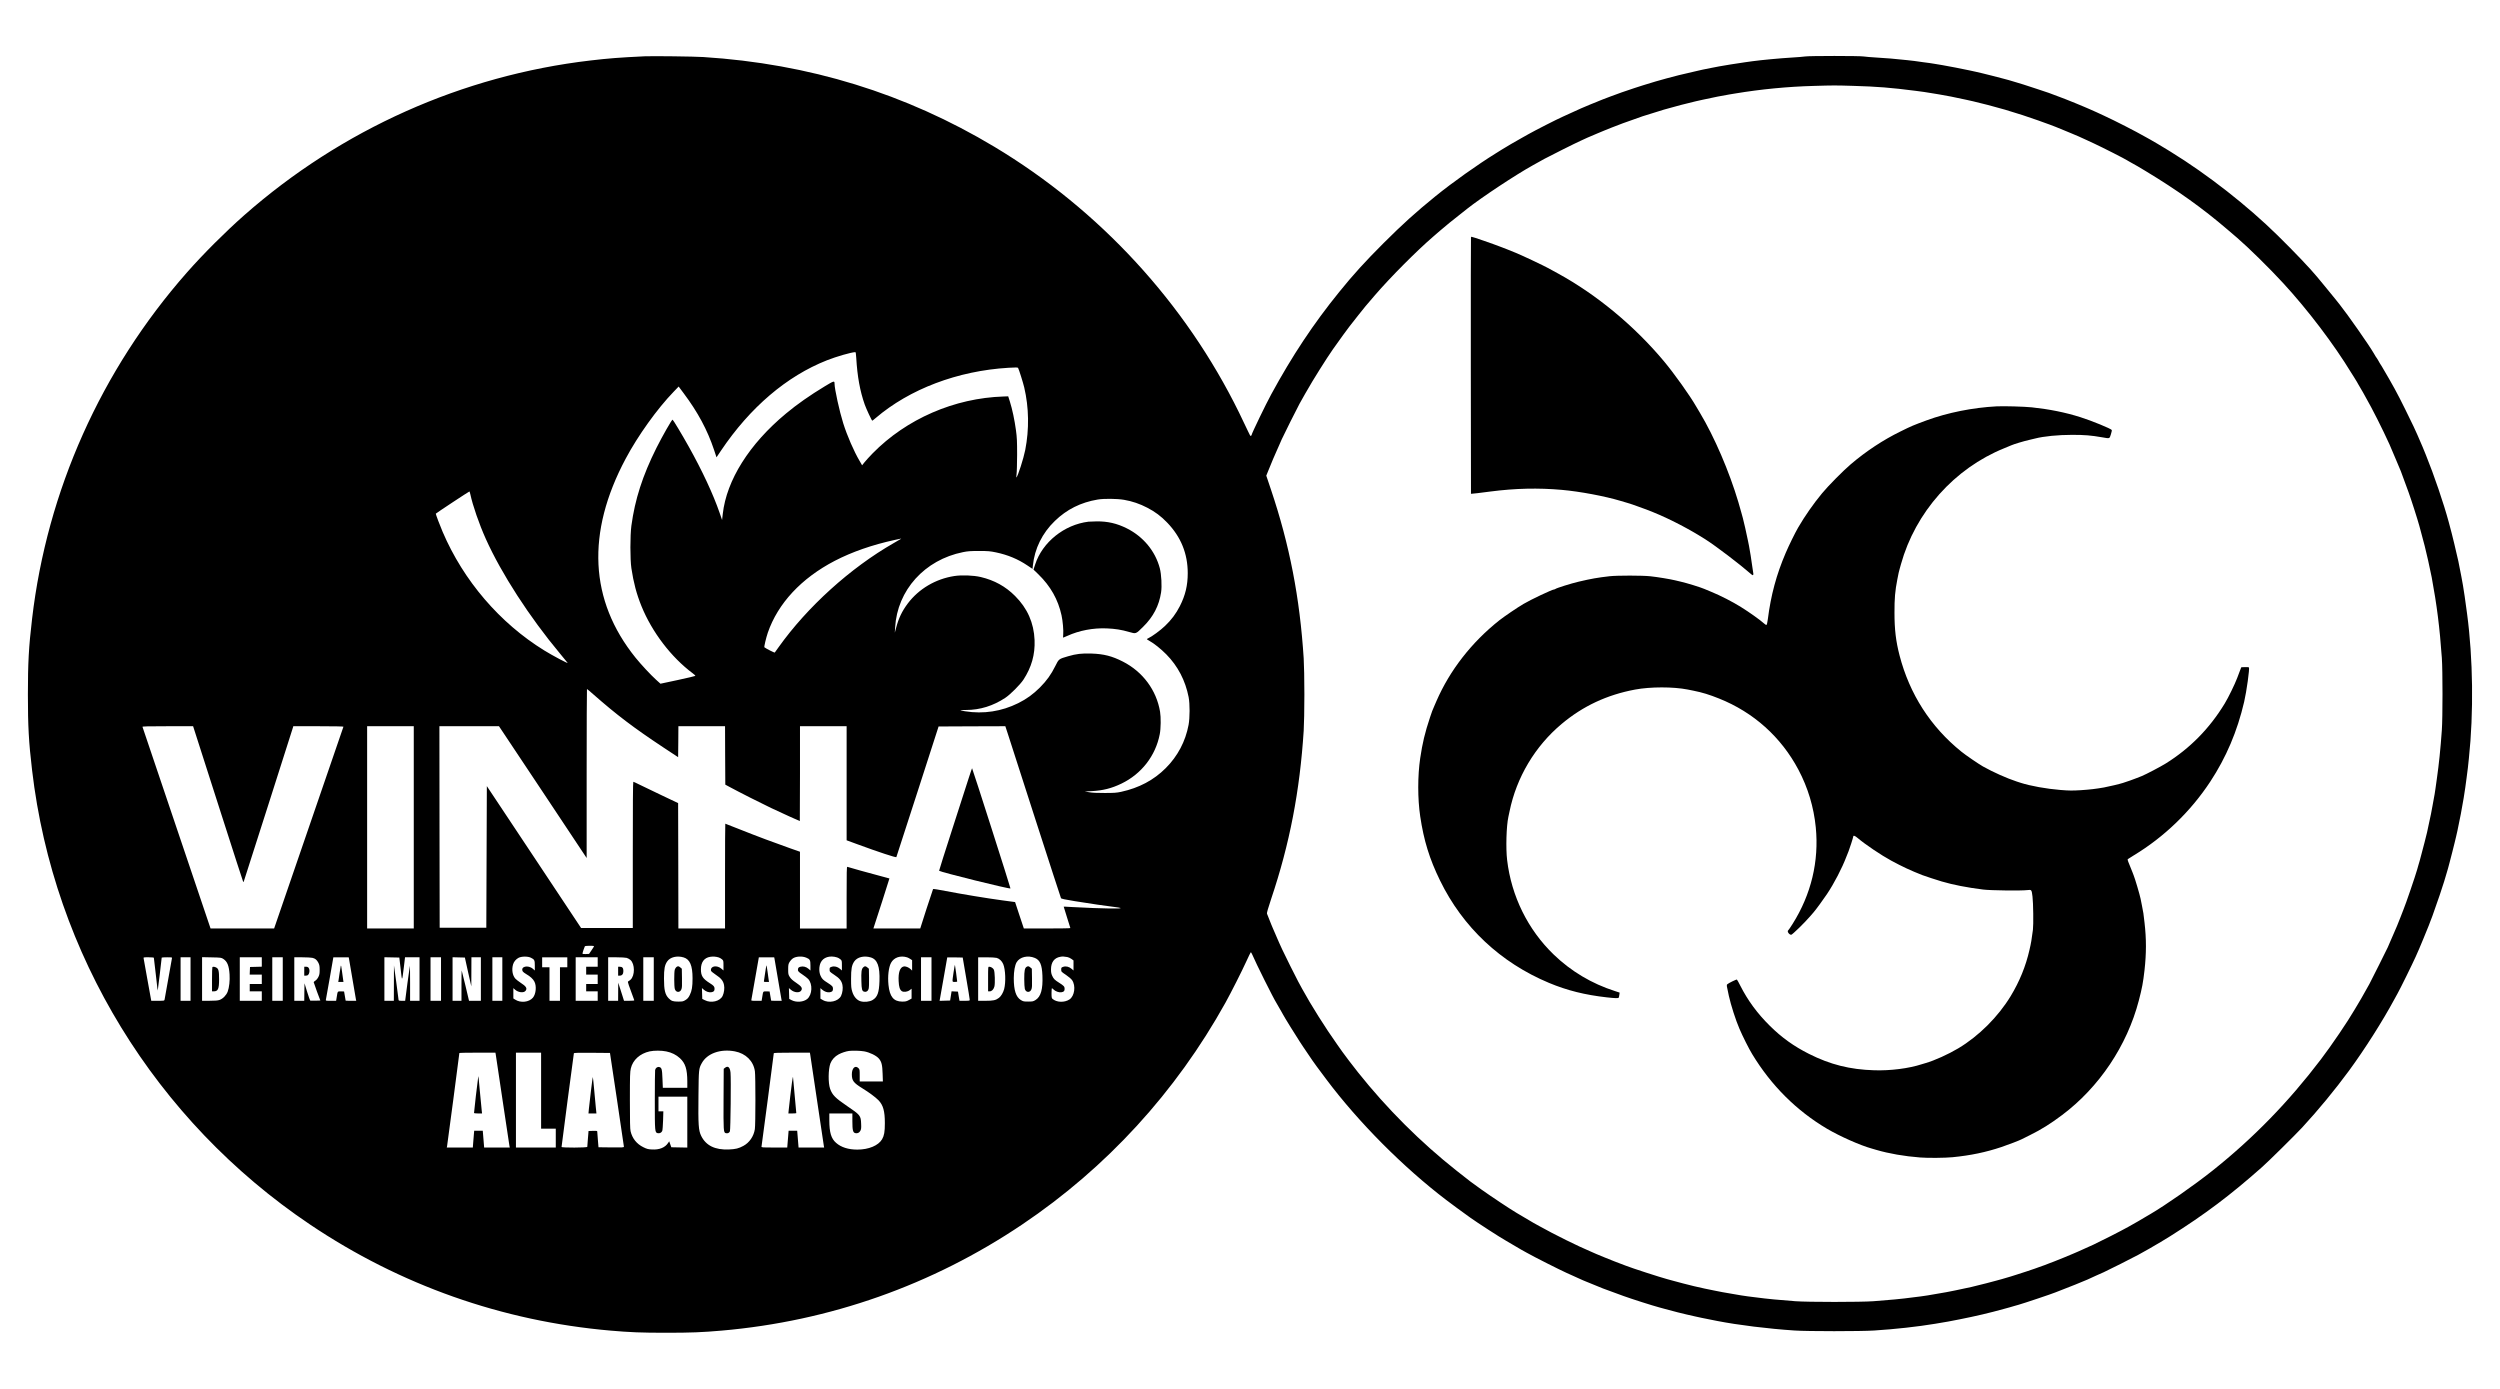 <?xml version="1.0" encoding="UTF-8"?>
<svg xmlns="http://www.w3.org/2000/svg" xmlns:xlink="http://www.w3.org/1999/xlink" version="1.0" id="Camada_1" x="0px" y="0px" viewBox="0 0 216.02 120" style="enable-background:new 0 0 216.02 120;" xml:space="preserve">
<g transform="translate(0,2601) scale(0.1,-0.1)">
	<path d="M556.99,25961.35c-22.59-1.09-31.02-1.77-46.86-3.62c-110.53-12.95-214.85-59.54-299.07-133.67   c-16.16-14.26-35.41-33.46-49.67-49.67c-74.08-84.17-120.72-188.5-133.67-299.07c-2.9-24.5-3.62-38.26-3.62-65.43   s0.72-40.93,3.62-65.43c18.61-158.98,106.54-302.65,240.16-392.53c77.79-52.34,166.09-83.54,259.68-91.69   c16.71-1.45,26.35-1.86,48-1.86s31.29,0.41,48,1.86c93.59,8.15,181.89,39.35,259.68,91.69c72.9,49.04,132.71,114.33,175.68,191.71   c4.98,9.01,13.95,26.76,18.07,35.77c1.81,3.98,3.49,7.43,3.71,7.65c0.23,0.27,0.77-0.5,1.31-1.81   c3.17-7.52,18.34-37.94,21.01-42.06c0.32-0.5,1.27-2.13,2.08-3.62s1.9-3.31,2.35-4.08c0.45-0.72,0.95-1.68,1.13-2.04   c0.54-1.27,12.18-20.1,14.67-23.77c1.36-1.99,2.63-3.98,2.9-4.39c0.41-0.72,1.99-3.03,7.83-11.55c2.13-3.08,3.71-5.25,12.27-16.66   c27.67-36.86,66.29-75.71,103.46-104.01c4.48-3.44,13.09-9.73,20.65-15.17c6.07-4.35,26.08-17.3,30.52-19.74   c1.27-0.72,4.26-2.49,6.61-3.89c2.35-1.45,5.52-3.3,7.02-4.12c1.49-0.82,3.62-2.04,4.75-2.63c6.11-3.49,28.75-14.9,34.41-17.43   c0.86-0.36,3.03-1.36,4.75-2.13c1.77-0.81,3.98-1.81,4.98-2.26c1-0.41,2.99-1.31,4.44-1.99c1.45-0.63,2.72-1.18,2.85-1.18   s1.09-0.36,2.13-0.86c1.04-0.45,4.03-1.67,6.66-2.72c2.63-1.04,5.16-2.08,5.66-2.31c0.82-0.36,10.64-3.98,17.89-6.56   c7.29-2.63,25.08-8.29,30.56-9.74c0.77-0.18,2.99-0.81,4.98-1.36c3.49-0.95,5.84-1.59,11.09-2.94c3.35-0.86,11.18-2.72,15.4-3.62   c1.86-0.41,4.21-0.91,5.21-1.13c1.58-0.36,5.21-1.09,13.58-2.72c18.16-3.53,43.6-6.7,66.79-8.24c11.23-0.77,57.1-0.77,68.82,0   c17.93,1.13,37.58,3.31,52.52,5.8c11.5,1.9,11.68,1.95,21.06,3.8c14.35,2.85,26.17,5.62,38.49,9.06c1.99,0.54,4.26,1.18,4.98,1.36   c0.77,0.23,2.49,0.72,3.85,1.13c1.36,0.41,3.12,0.9,3.85,1.09c4.12,1.13,28.84,9.42,31.7,10.64c0.77,0.36,2.9,1.18,4.75,1.86   c4.48,1.63,21.01,8.29,23.09,9.28c0.36,0.18,1.4,0.68,2.26,1.04c0.86,0.41,3.31,1.54,5.43,2.49c2.13,0.95,4.98,2.22,6.34,2.81   c2.99,1.31,26.94,13.36,30.11,15.17c3.58,1.99,5.16,2.9,9.46,5.3c2.22,1.22,4.84,2.76,5.8,3.39c1,0.59,2.76,1.63,3.89,2.27   c1.18,0.63,4.89,2.9,8.24,5.03c29.98,18.88,52.12,35.54,79.51,59.86c5.61,4.98,28.25,27.35,34.41,33.96   c14.04,15.21,28.34,32.56,40.62,49.27c13.63,18.61,28.75,42.43,39.08,61.53c0.91,1.68,2.13,3.94,2.76,5.03   c2.31,4.03,12.54,24.86,15.67,31.79c2.49,5.57,3.4,7.65,6.47,15.08c4.3,10.41,4.03,9.74,4.89,12c0.41,1.04,1.04,2.76,1.45,3.85   c0.41,1.04,0.91,2.31,1.09,2.81c0.23,0.5,0.5,1.31,0.68,1.81c4.48,12.59,8.74,24.99,10.01,29.43c0.72,2.4,1.04,3.53,2.22,7.47   c0.41,1.36,0.91,3.12,1.13,3.85c0.18,0.77,0.77,2.9,1.27,4.75c0.5,1.86,1.58,5.93,2.35,9.06c0.77,3.12,1.68,6.79,2.04,8.15   c0.36,1.36,0.95,3.94,1.36,5.66c0.36,1.77,0.91,3.98,1.13,4.98c0.91,4.07,1.81,8.51,2.94,14.49c1.99,10.82,3.26,18.16,3.85,22.87   c0.23,1.86,0.77,5.66,1.13,8.38c0.41,2.76,0.91,6.7,1.13,8.83c0.23,2.13,0.59,5.8,0.86,8.15c4.17,39.12,3.58,86.17-1.58,124.75   c-1.54,11.64-2.81,20.33-3.58,24.68c-0.32,1.86-0.95,5.25-1.36,7.47c-1.72,9.6-3.17,16.26-6.16,28.53   c-1.68,6.97-2.4,9.83-4.75,18.56c-4.35,16.12-12.72,40.66-19.74,57.96c-2.81,6.93-2.9,7.2-5.07,12.13   c-0.63,1.4-1.72,3.85-2.35,5.43c-1.45,3.44-3.76,8.33-10.41,21.82c-7.15,14.49-10.46,20.51-20.24,37.13   c-0.32,0.5-1.09,1.77-1.81,2.85c-0.68,1.09-1.22,2.04-1.22,2.17c0,0.13-0.45,0.9-1,1.67c-1.18,1.59-1.49,2.13-2.94,4.66   c-4.03,7.02-22.78,33.78-29.57,42.29c-0.91,1.13-2.85,3.58-4.35,5.43c-1.45,1.86-5.12,6.34-8.11,9.92   c-2.99,3.58-6.11,7.34-6.88,8.33c-5.71,6.93-19.42,21.42-34.1,35.82c-26.13,25.72-60.72,52.8-92.37,72.27   c-0.63,0.36-2.04,1.27-3.17,1.95c-3.35,2.08-14.08,8.47-14.26,8.47c-0.05,0-2.13,1.13-4.57,2.54c-8.38,4.8-25.9,13.76-35.73,18.29   c-1.72,0.81-4.57,2.13-6.34,2.94c-1.72,0.81-4.48,2.04-6.11,2.72c-1.63,0.68-3.76,1.58-4.75,2.04c-1.86,0.86-13.27,5.48-16.07,6.56   c-0.86,0.32-2.99,1.13-4.75,1.81c-8.2,3.17-10.87,4.12-20.38,7.2c-9.87,3.26-13.86,4.53-17.21,5.48c-1.49,0.41-3.31,1-4.08,1.22   c-0.72,0.27-1.95,0.63-2.72,0.81c-0.72,0.18-2.9,0.77-4.75,1.27s-5.93,1.59-9.06,2.36c-3.12,0.77-7.2,1.81-9.06,2.26   c-1.86,0.5-4.39,1.09-5.66,1.31c-1.22,0.27-3.67,0.77-5.43,1.18c-5.3,1.18-18.29,3.67-23.32,4.53c-2.63,0.41-5.66,0.95-6.79,1.13   c-1.13,0.23-3.03,0.5-4.3,0.68c-1.22,0.13-3.58,0.45-5.21,0.68c-6.47,0.95-9.92,1.4-14.04,1.81c-10.14,1.09-18.88,1.86-26.71,2.26   c-4.62,0.27-9.46,0.68-10.82,0.91c-3.21,0.59-47.59,0.59-50.8,0c-1.36-0.23-6.29-0.63-11.05-0.91   c-10.14-0.59-26.58-2.13-34.19-3.17c-1.86-0.27-4.8-0.68-6.57-0.91c-5.57-0.77-20.29-3.12-22.41-3.58   c-1.13-0.27-4.39-0.91-7.24-1.4c-2.85-0.54-5.93-1.13-6.79-1.36s-3.12-0.72-4.98-1.13c-3.31-0.72-10.01-2.31-15.85-3.71   c-4.84-1.18-15.8-4.17-19.92-5.39c-9.69-2.94-13.27-4.03-18.34-5.71c-7.47-2.45-14.94-5.07-20.6-7.24c-2.63-1-5.57-2.13-6.57-2.49   c-1-0.41-2.4-0.95-3.17-1.27c-0.72-0.32-1.86-0.81-2.49-1.04c-0.63-0.27-2.76-1.13-4.75-1.9c-1.99-0.81-4.71-1.95-6.02-2.54   c-1.31-0.59-2.45-1.09-2.58-1.09c-0.18,0-3.03-1.31-9.96-4.53c-1.99-0.91-4.75-2.13-6.07-2.76c-4.71-2.08-23.5-11.64-29.25-14.9   c-1-0.54-3.62-2.04-5.89-3.31c-4.89-2.67-14.04-8.06-17.21-10.05c-1.22-0.82-3.67-2.36-5.43-3.4c-15.76-9.78-37.08-24.9-51.89-36.9   c-17.12-13.9-28.34-24.04-44.83-40.48c-16.16-16.17-26.26-27.26-38.44-42.34c-22.23-27.39-40.62-55.11-58.68-88.34   c-4.62-8.42-16.93-33.96-16.93-35c0-0.23-0.27-0.68-0.59-0.95c-0.5-0.36-1,0.41-2.58,3.94c-1.09,2.4-4.57,9.69-7.74,16.16   c-46.55,94.72-120.62,175.19-211.41,229.66c-76.84,46.09-160.11,71.77-251.53,77.56   C600.18,25961.22,563.28,25961.67,556.99,25961.35z M1601.13,25935.81c21.28-0.63,32.15-1.49,54.56-4.35   c5.34-0.68,8.29-1.09,14.94-2.22c2.13-0.36,4.48-0.72,5.21-0.86c3.8-0.54,15.44-2.85,22.87-4.53c1.63-0.36,4.39-0.95,6.11-1.36   c5.61-1.22,19.88-4.98,27.62-7.24c9.42-2.76,21.28-6.61,28.75-9.33c2.13-0.77,4.35-1.58,4.98-1.81s2.76-1,4.8-1.72   c3.8-1.4,6.43-2.45,11.95-4.75c0.86-0.36,3.94-1.63,6.79-2.81c5.25-2.17,7.56-3.17,13.36-5.88c1.77-0.82,4.57-2.13,6.25-2.9   c7.43-3.44,27.17-13.49,28.62-14.54c0.27-0.18,1.36-0.81,2.49-1.45c5.52-3.03,7.7-4.3,13.45-7.79   c27.67-16.71,49.35-32.2,70.73-50.53c3.35-2.85,7.15-6.11,8.47-7.24c9.51-8.15,28.3-26.62,39.8-39.17   c21.24-23.05,43.83-52.84,58.86-77.56c0.27-0.45,1.27-1.99,2.22-3.49c0.95-1.49,2.13-3.44,2.63-4.3c0.45-0.86,1.04-1.9,1.27-2.26   c1.58-2.54,4.08-6.84,4.08-6.97c0-0.09,1-1.86,2.17-3.94c5.71-9.92,14.44-27.26,20.56-40.71c0.63-1.36,3.03-6.97,5.3-12.45   c2.31-5.48,4.35-10.37,4.57-10.87c0.32-0.77,1.77-4.71,6.57-17.88c2.22-6.02,7.83-23.54,9.37-29.21c0.27-1,0.72-2.72,1.04-3.85   c0.32-1.13,1.13-4.17,1.81-6.79c0.68-2.63,1.49-5.66,1.81-6.79c0.95-3.3,4.94-21.1,6.07-27.17c4.44-23.95,6.88-43.15,8.74-69.5   c0.77-10.91,0.77-51.66,0-62.49c-1.18-16.53-2.49-29.25-4.26-41.66c-0.5-3.49-1.04-7.56-1.27-9.06c-0.36-2.81-0.63-4.39-2.54-14.71   c-1.13-6.34-1.31-7.2-3.21-15.85c-0.63-2.85-1.31-6.02-1.49-7.02c-0.45-2.04-3.62-14.44-5.07-19.7c-0.5-1.86-1.09-3.98-1.27-4.76   c-0.23-0.72-0.72-2.49-1.13-3.85c-0.41-1.36-0.91-3.08-1.09-3.85c-1.36-4.98-10.1-30.61-11.77-34.41   c-0.41-0.91-1.36-3.44-2.63-6.79c-0.41-1-0.86-2.22-1.09-2.72c-0.18-0.5-1.09-2.63-1.9-4.76c-0.86-2.13-2.22-5.25-3.03-7.02   c-0.81-1.72-2.17-4.89-3.03-6.97c-0.86-2.08-1.72-4.12-1.95-4.53c-0.18-0.41-3.53-7.15-7.43-14.99s-7.7-15.39-8.47-16.75   c-2.22-3.94-5.89-10.5-6.88-12.22c-0.45-0.86-1.9-3.31-3.21-5.43c-1.27-2.13-2.49-4.21-2.76-4.62   c-5.71-9.87-19.56-30.34-29.02-42.79c-27.94-36.81-58.41-68.1-93.68-96.17c-15.76-12.54-40.62-29.88-53.79-37.58   c-1.31-0.72-2.67-1.54-3.03-1.77c-3.21-1.99-10.96-6.47-15.98-9.24c-6.93-3.85-23.68-12.36-29.98-15.3   c-8.38-3.85-10.55-4.85-13.36-6.02c-1.63-0.68-3.76-1.58-4.75-2.04c-1.77-0.81-12.95-5.39-16.07-6.57   c-0.86-0.32-2.49-0.95-3.62-1.36c-1.13-0.45-3.03-1.18-4.3-1.68c-1.22-0.45-3.49-1.27-4.98-1.77s-3.12-1.09-3.62-1.31   c-0.5-0.23-3.76-1.31-7.24-2.45c-3.49-1.13-7.65-2.49-9.28-2.99c-1.63-0.54-3.53-1.18-4.3-1.36c-0.72-0.23-2.49-0.72-3.85-1.13   c-1.36-0.41-3.08-0.91-3.85-1.13c-0.72-0.18-2.99-0.81-4.98-1.36c-4.94-1.36-10.82-2.9-21.28-5.43   c-2.17-0.54-12.13-2.67-14.04-2.99c-0.72-0.14-2.17-0.41-3.17-0.63c-1.81-0.41-5.66-1.13-13.81-2.49   c-2.35-0.41-5.48-0.91-6.88-1.18c-1.45-0.23-4.08-0.63-5.89-0.86c-1.81-0.18-4.94-0.59-6.93-0.86c-9.28-1.27-20.42-2.31-33.96-3.3   c-11.05-0.82-56.42-0.82-67.47,0c-13.54,1-24.68,2.04-33.96,3.3c-1.99,0.27-5.12,0.68-6.93,0.86c-1.81,0.23-4.44,0.63-5.89,0.86   c-1.4,0.27-4.53,0.77-6.88,1.18c-8.15,1.36-12,2.08-13.81,2.49c-1,0.23-2.4,0.5-3.17,0.63c-2.63,0.45-12.27,2.54-16.98,3.67   c-6.47,1.59-12.32,3.08-18.34,4.76c-1.99,0.54-4.21,1.18-4.98,1.36c-5.75,1.54-30.2,9.42-35.54,11.55   c-2.85,1.09-7.88,3.03-9.74,3.71c-1,0.41-2.22,0.86-2.72,1.09c-0.5,0.18-3.26,1.31-6.11,2.45c-2.85,1.18-6.02,2.45-7.02,2.9   c-1,0.5-3.08,1.36-4.62,2.04c-11.23,4.71-31.38,14.67-44.74,22.14c-2.22,1.27-4.48,2.49-4.98,2.76c-0.77,0.41-5.03,2.94-14.49,8.56   c-6.47,3.89-21.42,13.81-30.34,20.15c-9.1,6.47-9.19,6.56-21.51,16.3c-30.93,24.41-60.27,53.7-85.17,84.99   c-4.17,5.21-12.13,15.67-13.54,17.75c-0.36,0.54-2.4,3.4-4.48,6.34c-10.23,14.4-22.69,34.19-30.29,48.13   c-1,1.86-2.58,4.71-3.44,6.34c-1.68,2.99-12.04,23.86-13.76,27.62c-0.5,1.13-1.68,3.62-2.54,5.57c-0.91,1.95-1.63,3.62-1.63,3.71   c0,0.09-0.63,1.54-1.4,3.26c-1.45,3.26-1.99,4.48-2.9,6.7c-0.32,0.77-0.82,1.86-1.04,2.49c-0.45,1-2.72,6.79-3.67,9.24   c-0.23,0.59,1,4.8,3.62,12.68c15.98,47.5,24.77,93.09,28.12,145.39c0.32,5.3,0.59,18.29,0.59,31.24s-0.27,25.95-0.59,31.24   c-3.35,52.48-12.18,97.94-28.25,145.76l-4.08,12.13l1.13,2.81c4.71,11.59,5.34,13,8.24,19.52c0.32,0.77,1.13,2.58,1.81,4.08   c0.63,1.49,1.63,3.76,2.17,4.98c1.27,2.9,13.4,27.17,15.4,30.79c3.4,6.2,4.53,8.2,4.84,8.6c0.18,0.27,0.95,1.59,1.72,2.94   c4.17,7.56,17.12,28.21,22.28,35.5c6.47,9.15,12.54,17.48,14.31,19.74c1.09,1.36,4.44,5.66,7.47,9.51   c5.8,7.34,6.29,7.92,14.49,17.43c13.45,15.62,36.27,38.53,50.44,50.71c1.99,1.72,4.53,3.94,5.71,4.94   c3.31,2.99,10.82,9.05,23.5,19.02c12.63,9.96,41.7,29.21,56.69,37.54c2.81,1.54,6.97,3.85,10.1,5.62   c3.58,1.99,27.85,14.13,31.02,15.49c1.36,0.63,4.12,1.86,6.11,2.81c1.99,0.91,5.98,2.63,8.83,3.76c2.85,1.18,5.61,2.31,6.11,2.54   c1.09,0.5,9.6,3.85,15.62,6.11c2.17,0.81,12.41,4.48,17.21,6.11c2.49,0.86,13.9,4.39,18.34,5.71c7.74,2.26,22.01,6.02,27.62,7.24   c1.77,0.41,4.48,1,6.11,1.36c7.43,1.67,19.06,3.98,22.87,4.53c0.77,0.14,3.08,0.5,5.21,0.86c22.05,3.67,45.46,5.93,67.92,6.52   C1584.38,25936.27,1585.83,25936.27,1601.13,25935.81z M739.87,25700.72c0.95-16.03,3.21-28.66,7.38-40.43   c1.31-3.67,6.02-13.81,6.47-13.81c0.14,0,1.49,1.04,2.94,2.31c29.3,25.04,70.86,40.8,114.74,43.42c6.29,0.36,7.97,0.36,8.29-0.09   c0.68-1.04,4.39-12.86,5.34-16.93c4.08-17.43,4.35-36.09,0.86-54.02c-1.49-7.47-6.25-22.37-7.61-23.73   c-0.18-0.18-0.14,1.04,0.09,2.72c0.27,1.72,0.45,9.28,0.5,16.89c0,11.86-0.14,14.85-1,21.19c-1.18,8.79-3.17,18.16-5.21,24.63   l-1.49,4.66l-4.03-0.14c-42.47-1.36-83.9-19.38-113.11-49.13c-2.67-2.76-5.84-6.2-6.97-7.65l-2.13-2.67l-2.17,3.76   c-4.89,8.29-10.73,21.73-14.13,32.51c-3.21,10.14-7.52,29.75-7.52,34.32c0,2.58-0.45,2.49-8.38-2.31   c-12.9-7.79-24-15.58-33.55-23.54c-31.74-26.35-51.39-57.6-54.65-86.8l-0.59-5.21l-2.17,6.29c-5.52,15.98-14.94,36.22-26.62,57.1   c-5.84,10.46-13.58,23.32-13.99,23.32c-0.72,0-8.65-13.95-13.95-24.45c-12-24.04-18.56-44.46-21.64-67.24   c-1.13-8.42-1.13-29.07,0-36.68c1.86-12.45,4.48-22.37,8.74-32.83c9.1-22.37,25.63-44.06,44.24-57.96   c1.45-1.09,2.45-2.08,2.26-2.26c-0.18-0.18-7.06-1.81-15.26-3.58l-14.85-3.17l-3.85,3.49c-4.71,4.26-12.9,13.09-17.7,19.02   c-39.8,49.4-42.7,107.81-8.51,171.93c10.6,19.92,27.21,43.11,41.48,57.87l4.3,4.48l4.35-5.84c12.18-16.26,20.47-31.65,26.22-48.86   l2.13-6.47l3.89,5.79c25.13,37.36,56.78,64.34,91.56,78.06c8.29,3.26,20.65,6.84,24.5,7.06   C739.42,25705.79,739.69,25704.07,739.87,25700.72z M406.39,25583c2.08-9.78,7.56-25.67,13.4-38.67   c13.49-30.02,37.72-67.47,64.21-99.21c3.35-4.03,6.25-7.56,6.47-7.88c0.54-0.91-13.09,6.34-20.19,10.73   c-38.4,23.68-69.78,60.31-87.8,102.47c-2.26,5.25-5.93,14.99-5.93,15.71c0,0.27,28.66,19.2,29.07,19.2   C405.75,25585.35,406.11,25584.26,406.39,25583z M971.29,25578.11c6.93-1.18,13.63-3.44,20.1-6.84   c6.75-3.49,11.91-7.38,17.25-12.95c11.82-12.32,17.66-26.76,17.66-43.6c0-10.51-2.04-19.06-6.79-28.44   c-3.4-6.61-7.29-11.86-12.86-17.16c-3.89-3.76-11.32-9.19-14.4-10.59c-0.72-0.32-1.27-0.68-1.27-0.82c0-0.13,1-0.81,2.17-1.45   c4.08-2.26,9.87-6.88,14.63-11.68c9.96-10.1,16.48-22.59,19.29-36.95c1.13-5.8,1.09-17.93-0.05-24   c-2.67-14.26-9.37-26.99-19.74-37.36c-10.41-10.41-23.05-17.07-38.53-20.47c-4.03-0.86-6.11-1-14.22-1   c-6.47-0.04-10.73,0.18-13.36,0.63l-3.85,0.68l5.66,0.27c10.01,0.5,17.48,2.4,26.04,6.52c17.34,8.38,29.48,24,33.1,42.7   c0.95,4.66,1.09,14.67,0.27,19.38c-3.08,18.61-14.9,34.55-32.1,43.33c-9.37,4.8-16.48,6.61-27.3,6.97c-8.29,0.27-13-0.27-20.1-2.35   c-8.06-2.36-7.97-2.27-11.05-8.51c-3.58-7.24-7.38-12.54-13.22-18.43c-5.8-5.8-11.59-10.01-18.79-13.58   c-14.4-7.15-29.98-9.55-45.91-7.02c-2.08,0.36-3.89,0.72-4.03,0.86c-0.14,0.13,2.08,0.27,4.94,0.27c12,0,23.45,3.58,33.91,10.55   c4.3,2.85,12.72,11.32,15.53,15.53c7.06,10.78,10.19,21.83,9.69,34.32c-0.63,14.9-6.16,27.39-16.84,38.08   c-8.24,8.29-17.98,13.63-29.66,16.39c-6.38,1.49-16.44,1.86-22.87,0.86c-16.12-2.49-30.65-11.05-40.21-23.73   c-5.03-6.75-7.83-12.59-10.1-21.14l-1.09-4.08l0.27,4.53c1.86,32.2,25.49,58.41,58.68,65.07c4.3,0.86,6.52,1,13.95,1   c7.79,0,9.51-0.18,14.53-1.22c10.19-2.13,19.06-5.84,27.17-11.32l4.39-2.94l0.32,2.99c1.49,14.58,8.11,27.94,18.93,38.4   c10.32,10.01,22.46,16.07,36.99,18.52C953.95,25579.28,965.14,25579.15,971.29,25578.11z M778.58,25544.42   c-0.09-0.09-2.94-1.77-6.29-3.67c-37.58-21.51-74.71-55.15-99.61-90.11c-1.58-2.22-3.03-4.26-3.21-4.48   c-0.27-0.32-7.47,3.35-8.97,4.53c-0.41,0.32,1.49,8.29,2.94,12.59c8.78,25.4,28.98,47.09,57.87,62.12   c14.85,7.7,32.24,13.77,51.89,18.07C778.27,25544.6,778.9,25544.69,778.58,25544.42z M512.79,25409.94   c19.97-17.57,34.82-28.84,60.27-45.69l12.9-8.51l0.14,13.36l0.09,13.4h20.15h20.15l0.09-25.22l0.14-25.27l3.62-1.95   c8.06-4.39,27.71-14.31,36-18.25c8.83-4.17,24.45-11.27,24.77-11.27c0.05,0,0.14,18.43,0.14,40.98v40.98h20.15h20.15v-49.31v-49.27   l8.97-3.3c18.43-6.79,33.78-11.86,34-11.23c0.14,0.32,8.38,25.85,18.38,56.73l18.11,56.15l28.84,0.14l28.84,0.09l2.04-6.2   c1.09-3.44,11.82-36.72,23.82-73.94s22.01-68.01,22.23-68.42c0.27-0.54,3.12-1.18,12.04-2.62c12.9-2.08,27.35-4.21,34.32-5.03   c11.09-1.36,4.08-1.72-18.34-0.9c-7.11,0.27-15.76,0.68-19.24,0.9c-3.49,0.23-6.38,0.36-6.43,0.27c-0.05-0.04,1.22-4.16,2.81-9.1   c1.63-4.98,2.94-9.19,2.94-9.37c0-0.23-9.06-0.36-20.1-0.36h-20.1l-3.8,11.41l-3.76,11.41l-11.09,1.49   c-13.67,1.86-34.77,5.34-48.86,8.06c-5.84,1.18-10.73,1.9-10.91,1.72c-0.14-0.18-2.72-7.97-5.71-17.21l-5.39-16.89h-20.24h-20.24   l0.41,1.27c1.45,4.17,13.54,41.93,13.45,41.97c-0.05,0.04-3.76,1.04-8.24,2.22c-8.01,2.08-26.99,7.38-28.16,7.83   c-0.5,0.18-0.59-4.66-0.59-26.54v-26.76h-20.15h-20.15v33.19v33.15l-8.29,2.9c-12.45,4.35-29.84,10.87-43.65,16.39   c-6.79,2.72-12.45,4.94-12.59,4.94c-0.14,0-0.23-20.38-0.23-45.28v-45.28h-20.15h-20.15l-0.09,54.2l-0.14,54.15l-14.04,6.66   c-7.7,3.62-16.35,7.79-19.11,9.19c-2.81,1.4-5.3,2.58-5.57,2.58c-0.32,0-0.45-20.65-0.45-63.16v-63.17h-22.32h-22.37l-40.71,61.31   l-40.71,61.26l-0.23-61.17l-0.23-61.17h-20.15h-20.15l-0.14,87.07l-0.09,87.03h25.76h25.72l37.9-56.92l37.85-56.96v73.04   c0,40.12,0.14,72.99,0.27,72.99S509.89,25412.52,512.79,25409.94z M169.57,25374.03c1.49-4.71,11.18-34.87,21.51-67.11   c10.32-32.19,18.88-58.68,19.02-58.82c0.14-0.14,0.36-0.14,0.45-0.05c0.14,0.14,40.98,128.14,42.61,133.44l0.27,1h21.78   c13.45,0,21.64-0.18,21.55-0.41c-0.05-0.27-13.58-39.57-30.02-87.39l-29.88-86.98h-27.48h-27.44l-2.49,7.38   c-3.44,10.23-56.1,166.13-56.33,166.86c-0.18,0.41,4.35,0.54,21.78,0.54h21.96L169.57,25374.03z M357.53,25295.11v-87.39h-20.15   h-20.15v87.39v87.39h20.15h20.15V25295.11z M513.29,25192.41c0-0.23-0.95-1.81-2.17-3.53l-2.13-3.12l-2.85-0.13   c-2.17-0.09-2.81,0-2.81,0.5c0,0.68,1.58,5.43,2.04,6.2C505.68,25192.87,513.29,25192.96,513.29,25192.41z M458.73,25182.45   c3.08-1.49,3.4-2.13,3.4-6.79v-4.26l-1.58,1.4c-4.3,3.76-11.14,2.04-8.83-2.22c0.23-0.45,1.63-1.49,3.03-2.31   c3.4-1.95,5.89-4.21,7.02-6.47c1.99-3.89,1.36-10.69-1.27-13.86c-3.35-3.99-10.73-4.76-15.44-1.63l-1.49,0.95v4.48v4.44l1.58-1.4   c2.85-2.49,7.56-2.94,9.06-0.81c1.49,2.08,0.41,3.8-4.39,6.88c-1.72,1.13-3.76,2.72-4.48,3.49c-2.54,2.81-3.35,7.83-1.99,12.41   c0.63,2.26,2.54,4.48,4.71,5.62C450.67,25183.72,456.1,25183.77,458.73,25182.45z M590.72,25182.72c5.39-1.63,7.7-6.97,7.7-18.02   c0-7.33-0.59-10.87-2.4-14.49c-1.13-2.31-1.9-3.17-3.67-4.3c-2.08-1.27-2.58-1.36-6.34-1.36c-4.48,0-5.84,0.45-8.15,2.76   c-3.17,3.21-4.12,7.15-4.12,17.16c0,8.42,0.63,11.64,2.76,14.76C579.08,25183,584.97,25184.45,590.72,25182.72z M620.97,25182.72   c0.82-0.23,2.08-0.95,2.81-1.58c1.31-1.09,1.36-1.22,1.36-5.43v-4.3l-1.58,1.4c-4.08,3.58-9.96,2.54-9.19-1.63   c0.09-0.45,1.9-1.99,4.12-3.44c4.57-2.99,6.38-5.25,7.11-8.79c0.59-2.81,0.09-6.75-1.18-9.46c-2.22-4.71-9.96-6.57-15.44-3.71   l-2.17,1.09l-0.14,4.66l-0.14,4.71l1.58-1.4c1.95-1.67,4.39-2.54,6.47-2.22c2.17,0.36,2.85,1.09,2.85,2.99   c0,1.9-0.68,2.72-4.08,4.85c-6.11,3.85-7.7,6.29-7.7,11.95c0,6.16,2.81,10.01,8.01,10.82   C616.03,25183.63,618.61,25183.45,620.97,25182.72z M696.67,25182.5c3.21-1.31,3.62-2.08,3.62-6.84v-4.26l-1.58,1.4   c-2.08,1.81-4.66,2.49-7.02,1.86c-1.31-0.36-1.86-0.77-2.08-1.59c-0.5-1.99,0.05-2.72,3.67-5.07c1.99-1.31,4.26-3.08,5.07-3.94   c3.98-4.3,3.53-13.58-0.82-17.25c-3.21-2.67-9.33-3.17-13.4-1.09l-2.17,1.13l-0.14,4.66l-0.14,4.71l1.63-1.4   c3.12-2.76,7.97-2.99,9.19-0.41c0.95,1.95-0.05,3.35-4.66,6.47c-2.99,1.99-4.44,3.35-5.43,4.94c-1.27,2.04-1.36,2.49-1.36,6.52   c0,3.94,0.14,4.57,1.22,6.47c0.68,1.13,1.99,2.54,2.85,3.08C688.02,25183.72,693.1,25183.99,696.67,25182.5z M723.3,25182.72   c0.82-0.23,2.08-0.95,2.81-1.58c1.31-1.09,1.36-1.22,1.36-5.43v-4.3l-1.58,1.4c-2.22,1.9-4.89,2.58-7.24,1.81   c-1.72-0.59-1.81-0.72-1.81-2.45c0-1.77,0.09-1.86,3.94-4.44c4.62-2.99,6.43-5.25,7.15-8.79c0.59-2.81,0.09-6.75-1.18-9.46   c-2.26-4.75-10.6-6.66-15.8-3.58l-2.04,1.18v4.53v4.57l1.54-1.36c1.95-1.67,4.44-2.54,6.47-2.22c2.17,0.36,2.85,1.09,2.85,2.99   c0,1.95-0.68,2.67-4.75,5.25c-3.76,2.35-4.71,3.26-5.93,5.89c-1.54,3.21-1.49,8.1,0,11.41   C711.25,25182.82,716.96,25184.67,723.3,25182.72z M752.37,25182.72c5.8-1.72,8.01-7.74,7.56-20.47   c-0.32-10.01-1.77-13.9-6.02-16.39c-2.45-1.45-7.02-1.95-10.14-1.09c-3.21,0.86-5.98,3.94-7.29,8.15   c-0.95,3.03-1.09,4.3-1.09,11.32c0,8.65,0.59,11.77,2.76,14.99C740.73,25183,746.57,25184.45,752.37,25182.72z M783.84,25182.77   c0.72-0.23,1.99-0.9,2.81-1.45l1.49-1v-4.48v-4.53l-1.22,1.22c-1.72,1.63-4.48,2.72-6.07,2.35c-3.21-0.72-4.75-5.16-4.35-12.68   c0.23-5.07,1.04-7.47,2.76-8.65c1.68-1.04,4.8-0.63,6.84,0.91l1.58,1.22v-4.26v-4.26l-2.35-1.31c-2.08-1.13-2.9-1.31-5.8-1.31   c-7.34,0.04-10.78,4.21-11.82,14.4c-0.77,7.47,0.14,15.26,2.22,19.11C772.47,25182.72,778.04,25184.58,783.84,25182.77z    M894.27,25182.23c4.39-1.86,6.11-5.89,6.47-15.26c0.5-11.73-1.36-18.2-5.93-21.05c-2.08-1.27-2.54-1.36-6.38-1.36   s-4.3,0.09-6.38,1.36c-4.21,2.63-6.07,8.47-6.07,18.93c0.05,5.93,0.95,11.09,2.45,13.67   C881.19,25183.18,888.16,25184.81,894.27,25182.23z M922.21,25183.04c0.91-0.13,2.49-0.86,3.53-1.58l1.86-1.36v-4.35v-4.35   l-1.58,1.4c-2.22,1.9-4.89,2.58-7.24,1.81c-1.72-0.59-1.81-0.72-1.81-2.45c0-1.77,0.09-1.86,4.08-4.53   c2.35-1.58,4.57-3.49,5.3-4.53c3.4-4.89,2.17-13.81-2.26-16.71c-4.35-2.85-11.09-2.62-14.67,0.54c-0.68,0.54-0.82,1.45-0.82,4.94   c0,2.31,0.18,4.21,0.36,4.21c0.23,0,0.86-0.5,1.45-1.13c1.45-1.54,4.62-2.67,6.61-2.36c2.22,0.36,2.9,1.04,2.9,2.99   c0,1.95-0.68,2.67-4.75,5.25c-3.76,2.35-4.71,3.26-5.93,5.89c-0.82,1.77-1.09,3.03-1.09,5.66c0,6.16,2.81,9.96,8.01,10.87   C918.27,25183.63,918.95,25183.59,922.21,25183.04z M132.94,25182.41c0-0.23,0.72-6.29,1.58-13.49c0.86-7.15,1.58-13.45,1.58-13.9   c0-2.67,0.54,0.95,1.99,13.36c0.91,7.65,1.63,13.99,1.63,14.17c0,0.14,2.04,0.27,4.53,0.27c4.48,0,4.53,0,4.3-1   c-0.14-0.59-1.54-8.56-3.17-17.79c-1.63-9.19-3.03-17.21-3.17-17.75c-0.23-1-0.41-1.04-5.84-1.04h-5.66l-0.45,2.4   c-0.27,1.27-1.72,9.28-3.21,17.75c-1.49,8.47-2.81,15.85-2.94,16.44c-0.23,1-0.18,1,4.3,1   C130.9,25182.82,132.94,25182.63,132.94,25182.41z M164.64,25164.03v-18.79h-4.3h-4.3v18.79v18.79h4.3h4.3V25164.03z    M193.03,25181.37c3.4-2.26,4.84-5.8,5.34-13.4c0.36-5.16-0.32-11.32-1.63-14.8c-1.18-3.17-4.17-6.21-7.06-7.2   c-1.54-0.54-3.85-0.72-8.6-0.72h-6.47v18.84v18.84l8.29-0.18C191.04,25182.59,191.22,25182.54,193.03,25181.37z M226.22,25178.74   v-4.03l-5.07-0.14l-5.12-0.13l-0.14-3.26l-0.14-3.3h5.25h5.21v-4.07v-4.08h-5.21h-5.21v-3.17v-3.17h5.21h5.21v-4.07v-4.07h-9.51   h-9.51v18.79v18.79h9.51h9.51V25178.74z M244.33,25164.03v-18.79h-4.53h-4.53v18.79v18.79h4.53h4.53V25164.03z M269.87,25182.36   c2.54-0.54,3.94-1.77,5.25-4.3c0.91-1.86,1.09-2.9,1.09-6.11s-0.18-4.26-1.09-6.11c-0.63-1.31-1.77-2.67-2.58-3.17   s-1.45-1.09-1.49-1.36c0-0.23,1.31-3.89,2.85-8.15l2.9-7.7l-4.08-0.13c-2.26-0.04-4.3-0.04-4.57,0.04   c-0.27,0.14-1.54,3.53-2.76,7.61l-2.26,7.38l-0.14-7.56l-0.09-7.56h-4.3h-4.3v18.79v18.79h6.93   C264.98,25182.82,268.92,25182.59,269.87,25182.36z M301.56,25181.59c0.14-0.72,1.49-8.6,2.99-17.57   c1.49-8.97,2.85-16.85,2.99-17.52l0.27-1.27h-4.57c-2.54,0-4.57,0.04-4.57,0.13c0,0.04-0.32,1.81-0.68,3.94s-0.68,3.89-0.68,3.98   c0,0.04-1.22,0.09-2.67,0.09c-3.08,0-2.85,0.27-3.67-4.84l-0.54-3.3h-4.53c-4.48,0-4.53,0-4.3,1.04c0.14,0.54,1.63,9.01,3.35,18.79   l3.08,17.75h6.66h6.61L301.56,25181.59z M346.21,25172.63c1.22-11.18,1.18-11.23,2.76,1.72l1,8.47h6.29h6.25v-18.79v-18.79h-4.08   h-4.08v15.26c0,8.38-0.09,15.12-0.18,15.03c-0.09-0.09-1.04-6.97-2.13-15.21l-1.95-15.08h-2.85c-2.4,0-2.85,0.13-2.85,0.81   c-0.05,0.41-0.91,7.29-1.99,15.26l-1.99,14.49l-0.05-15.26l-0.05-15.3h-4.08h-4.08v18.79v18.84l6.47-0.14l6.43-0.13   L346.21,25172.63z M381.07,25164.03v-18.79h-4.53h-4.53v18.79v18.79h4.53h4.53V25164.03z M404.44,25170.14l2.81-12.45l0.05,12.59   l0.05,12.54h4.08h4.08v-18.79v-18.79h-5.12h-5.12l-3.08,13.04c-1.68,7.15-3.17,13.09-3.26,13.18c-0.09,0.09-0.18-5.75-0.18-13   v-13.22h-3.85h-3.85v18.79v18.84l5.3-0.14l5.34-0.13L404.44,25170.14z M434.05,25164.03v-18.79h-4.3h-4.3v18.79v18.79h4.3h4.3   V25164.03z M490.2,25178.51v-4.3h-3.17h-3.17v-14.49v-14.49h-4.53h-4.53v14.49v14.49h-3.17h-3.17v4.3v4.3h10.87h10.87V25178.51z    M516.46,25178.74v-4.07h-4.98h-4.98v-3.4v-3.4h4.98h4.98v-4.07v-4.08h-4.98h-4.98v-3.17v-3.17h4.98h4.98v-4.07v-4.07h-9.51h-9.51   v18.79v18.79h9.51h9.51V25178.74z M541.5,25182.32c0.95-0.23,2.4-1.09,3.26-1.81c3.94-3.44,3.94-13.63,0.05-17.07   c-0.86-0.72-1.81-1.45-2.13-1.54c-0.5-0.18,0.59-3.4,5.34-16.07c0.18-0.45-0.86-0.59-4.3-0.59h-4.53l-1.68,5.34   c-0.91,2.9-1.99,6.43-2.49,7.79l-0.82,2.49l-0.05-7.79l-0.05-7.83h-4.3h-4.3v18.79v18.79h7.15   C536.56,25182.82,540.55,25182.59,541.5,25182.32z M564.91,25164.03v-18.79h-4.53h-4.53v18.79v18.79h4.53h4.53V25164.03z    M669.23,25181.59c0.14-0.72,1.49-8.6,2.99-17.57c1.49-8.97,2.85-16.85,2.99-17.52l0.27-1.27h-4.57c-2.54,0-4.57,0.04-4.57,0.13   c0,0.04-0.32,1.81-0.68,3.94s-0.68,3.89-0.68,3.98c0,0.04-1.22,0.09-2.67,0.09c-3.08,0-2.85,0.27-3.67-4.84l-0.54-3.3h-4.53   c-4.48,0-4.53,0-4.3,1.04c0.14,0.54,1.63,9.01,3.31,18.79l3.12,17.75h6.66h6.61L669.23,25181.59z M804.89,25164.03v-18.79h-4.53   h-4.53v18.79v18.79h4.53h4.53V25164.03z M834.87,25164.93c1.68-9.69,3.03-18.11,3.03-18.65c0.05-1-0.09-1.04-4.39-1.04h-4.44   l-0.68,3.98l-0.63,3.94l-2.76,0.13l-2.76,0.14l-0.63-3.98l-0.63-3.99l-4.57-0.13l-4.53-0.14l3.31,18.7   c1.77,10.28,3.26,18.75,3.31,18.84c0,0.04,2.99,0.04,6.7,0l6.66-0.13L834.87,25164.93z M861.17,25182.32   c2.35-0.63,4.57-2.72,5.66-5.3c1.99-4.62,2.4-15.76,0.82-21.73c-0.86-3.08-2.63-6.11-4.48-7.52c-2.72-2.08-4.89-2.54-11.68-2.54   h-6.29v18.79v18.79h7.15C856.24,25182.82,860.22,25182.59,861.17,25182.32z M575.69,25101.49c4.71-0.95,8.6-2.9,11.86-5.89   c4.66-4.35,6.29-9.46,6.34-19.97v-5.57h-10.55h-10.6l-0.32,7.79c-0.32,8.38-0.63,9.6-2.76,10.14c-1.58,0.41-3.21-0.77-3.58-2.58   c-0.14-0.77-0.27-12.63-0.27-26.31c0-27.17,0.05-27.62,2.49-28.25c1.63-0.41,3.31,0.45,3.94,1.95c0.27,0.72,0.59,4.8,0.72,9.1   l0.23,7.79h-2.13h-2.08v6.34v6.34h12.45h12.45v-21.96v-22.01l-6.88,0.13l-6.93,0.14l-0.91,2.58l-0.91,2.58l-0.91-1.36   c-2.63-4.07-7.56-6.07-13.95-5.71c-3.44,0.18-4.44,0.45-7.47,1.95c-5.8,2.85-9.6,7.61-11.05,13.86c-0.45,1.77-0.59,8.74-0.59,26.62   c0,21.33,0.09,24.63,0.82,27.62c1.68,7.29,7.88,12.86,16.26,14.72C565.27,25102.35,571.48,25102.35,575.69,25101.49z    M634.96,25101.54c9.46-1.81,16.07-8.33,17.34-17.21c0.59-4.26,0.59-46.23-0.05-50.03c-0.95-6.2-4.75-11.68-9.92-14.45   c-4.12-2.22-6.57-2.81-12.45-3.08c-12-0.5-19.83,3.3-24,11.73c-2.31,4.76-2.63,9.28-2.35,34.96c0.23,22.59,0.27,23.14,2.81,27.8   C610.96,25099.77,622.51,25103.89,634.96,25101.54z M746.71,25101.54c4.75-0.86,10.46-3.62,12.68-6.2   c2.35-2.76,3.03-5.43,3.26-13.13l0.23-6.7h-10.01h-10.01v5.21c0,4.98-0.05,5.3-1.13,6.34c-2.72,2.76-5.66,0-5.66-5.3   c0-5.53,1.4-7.38,8.92-12.04c5.84-3.58,11.46-7.74,14.08-10.41c4.08-4.21,5.52-9.37,5.52-19.79c0-7.56-0.59-10.82-2.4-13.95   c-3.21-5.43-11.55-8.92-21.37-8.92c-7.79,0-14.04,1.99-18.38,5.84c-4.26,3.71-5.8,8.92-5.84,19.43v5.98h9.96h9.96v-6.79   c0-7.79,0.5-9.73,2.54-10.23c1.81-0.45,3.49,0.32,4.39,2.08c0.68,1.31,0.82,2.4,0.63,6.11c-0.27,6.93-0.68,7.47-12.04,15.17   c-10.32,7.02-12.86,9.6-14.76,14.94c-1.77,5.03-1.63,16.84,0.23,21.91c1.22,3.21,3.85,6.11,7.11,7.83c2.58,1.4,6.34,2.63,8.97,2.99   C736.75,25102.31,743.36,25102.13,746.71,25101.54z M428.35,25098.96c0.14-0.81,2.81-18.7,5.93-39.75   c3.12-21.06,5.8-38.8,5.93-39.48l0.27-1.27h-11.09h-11.05l-0.27,3.3c-0.18,1.77-0.41,5.03-0.59,7.24l-0.32,3.94h-3.71h-3.71   l-0.27-3.03c-0.18-1.72-0.41-4.98-0.59-7.24l-0.32-4.21h-11.27h-11.23l0.23,1.04c0.23,0.95,10.64,79.87,10.64,80.6   c0,0.18,7.02,0.32,15.58,0.32h15.58L428.35,25098.96z M467.56,25067.58v-32.83h6.34h6.34v-8.15v-8.15h-17.21h-17.21v40.98v40.98   h10.87h10.87V25067.58z M533.08,25060.11c3.26-22.05,5.98-40.43,6.02-40.89c0-0.72-0.72-0.77-10.96-0.68l-11,0.14l-0.54,6.56   c-0.27,3.62-0.54,6.84-0.54,7.15c-0.05,0.45-1,0.54-3.76,0.45l-3.76-0.14l-0.54-6.56c-0.27-3.62-0.54-6.84-0.54-7.11   c-0.05-0.81-22.23-0.86-22.23-0.09c0,0.9,10.46,80.28,10.64,80.91c0.18,0.45,3.53,0.54,15.71,0.45l15.49-0.14L533.08,25060.11z    M700.07,25098.96c0.14-0.81,2.76-18.61,5.89-39.53c3.12-20.92,5.75-38.71,5.89-39.48l0.27-1.49h-11.05h-11.05l-0.32,3.98   c-0.18,2.17-0.41,5.43-0.59,7.24l-0.27,3.26h-3.71h-3.71l-0.59-7.24l-0.59-7.24h-11.18c-10.46,0-11.23,0.04-11.05,0.81   c0.23,1,10.6,79.92,10.6,80.6c0,0.41,4.12,0.54,15.62,0.54h15.58L700.07,25098.96z"></path>
	<path d="M1271.04,25804.87c-0.14-0.32-0.18-50.3-0.14-111.07l0.14-110.48l1.13,0.09c1.27,0.04,5.34,0.54,15.85,1.9   c21.37,2.76,41.25,3.21,61.58,1.4c15.62-1.4,36.95-5.39,50.71-9.51c2.63-0.77,5.39-1.59,6.11-1.81c1.4-0.36,6.11-1.95,8.83-2.99   c0.86-0.32,3.58-1.31,5.98-2.17c16.26-5.93,35.59-15.62,52.21-26.17c9.28-5.89,29.7-21.46,40.21-30.61   c1.18-1.04,1.72-0.18,1.22,1.95c-0.18,1-0.63,3.76-0.91,6.11c-0.54,4.3-1.9,12.86-2.67,16.75c-0.23,1.13-0.63,3.17-0.91,4.53   c-1.13,5.62-3.71,17.16-4.39,19.47c-0.36,1.36-0.95,3.53-1.31,4.75c-1.04,3.85-1.18,4.39-2.58,9.06   c-7.88,26.53-20.69,56.33-33.28,77.34c-1.36,2.26-2.85,4.75-3.26,5.48c-5.34,9.33-18.88,28.3-27.76,38.94   c-25.54,30.56-58,57.46-91.6,75.89c-9.01,4.94-11.05,6.02-13.54,7.2c-1.49,0.72-5.52,2.62-8.87,4.26   c-3.35,1.63-7.38,3.49-8.92,4.12c-1.58,0.63-3.89,1.68-5.21,2.27c-1.31,0.59-4.62,1.95-7.38,2.99c-2.72,1.04-5.39,2.04-5.89,2.26   c-5.61,2.22-24,8.6-24.9,8.6C1271.36,25805.41,1271.13,25805.14,1271.04,25804.87z"></path>
	<path d="M1725.2,25658.88c-20.65-1.09-42.25-5.43-60.45-12.09c-11.59-4.3-12.77-4.75-22.64-9.64   c-14.9-7.29-29.52-16.93-42.79-28.21c-6.34-5.34-19.56-18.7-24.86-25.13c-7.38-8.88-14.99-19.79-20.69-29.61   c-2.81-4.89-7.79-14.99-10.78-21.96c-8.01-18.7-12.86-36.68-15.44-57.28c-0.41-2.94-0.82-4.8-1.18-4.94   c-0.32-0.13-1.45,0.59-2.45,1.54c-2.94,2.72-12.5,9.51-19.56,13.9c-7.29,4.57-17.93,10.01-25.72,13.18   c-2.85,1.18-5.61,2.31-6.11,2.54c-2.99,1.31-14.67,4.94-20.15,6.2c-1.13,0.27-3.35,0.82-4.98,1.18   c-4.26,1.04-15.26,2.85-21.28,3.49c-6.97,0.77-28.71,0.77-35.32,0.04c-10.6-1.22-15.71-2.13-26.71-4.71   c-6.43-1.49-19.33-5.57-20.1-6.29c-0.27-0.23-0.72-0.41-1.04-0.41c-1.63,0-20.33-8.83-26.62-12.59   c-5.34-3.12-16.8-10.96-20.83-14.13c-24-19.06-42.7-43.11-54.29-69.73c-0.68-1.63-1.54-3.53-1.86-4.3   c-1.54-3.4-2.08-4.89-3.76-9.96c-4.39-13.22-6.47-21.96-8.42-35.09c-2.26-15.35-2.26-34.96,0-50.26   c3.12-20.92,8.01-36.81,17.16-55.51c19.7-40.35,52.34-70.95,94.18-88.43c15.62-6.52,31.02-10.37,50.03-12.5   c7.02-0.77,9.78-0.86,10.14-0.27c0.18,0.23,0.41,1.31,0.54,2.4l0.27,1.99l-3.98,1.31c-20.1,6.43-38.03,17.12-53.07,31.65   c-22.28,21.55-36.45,50.31-40.16,81.55c-1.22,10.19-0.68,29.48,1.09,37.4c0.23,1.09,0.68,3.21,1,4.71   c5.98,29.38,22.05,56.33,45.05,75.57c18.43,15.44,39.08,25.09,63.39,29.66c13.31,2.49,33.01,2.49,45.46,0.04   c1.36-0.27,3.62-0.72,4.98-1c7.7-1.54,13.72-3.39,22.19-6.79c29.79-11.91,53.57-33.24,68.55-61.49   c8.2-15.48,13.27-32.33,14.99-49.81c2.9-29.3-3.98-57.96-20.01-83.41c-1.86-2.94-3.53-5.43-3.8-5.57   c-1.27-0.81,0.77-3.85,2.58-3.85c0.91,0,11.82,10.64,16.26,15.85c1.18,1.36,2.63,3.04,3.21,3.71c1.86,2.13,8.6,11.32,11.41,15.58   c6.25,9.33,13,22.32,16.8,32.33c0.81,2.13,1.68,4.26,1.9,4.75c0.81,1.9,4.03,11.96,4.03,12.63c0,1.27,1.4,0.82,3.8-1.22   c6.43-5.48,20.6-15.03,29.02-19.56c9.64-5.21,16.71-8.51,26.85-12.5c1.99-0.77,13.04-4.44,16.84-5.52   c9.92-2.9,21.64-5.21,35.77-6.97c6.61-0.81,32.92-1.13,38.35-0.45c3.44,0.45,3.53,0.32,4.26-5.66c0.68-5.43,0.91-24.54,0.36-28.66   c-1.18-8.88-1.49-10.96-2.99-17.43c-3.17-13.99-8.6-27.3-16.21-39.85c-10.82-17.84-27.53-34.55-45.28-45.14   c-8.56-5.12-20.56-10.55-28.3-12.77c-1.13-0.32-2.54-0.77-3.17-0.95c-11.41-3.71-27.26-5.71-41.2-5.25   c-20.96,0.63-37.94,4.89-56.37,14.17c-13.13,6.61-23.59,14.13-33.82,24.27c-10.82,10.69-18.97,21.78-25.54,34.73   c-1.36,2.72-2.67,5.07-2.9,5.21c-0.45,0.27-7.34-3.12-8.33-4.08c-0.68-0.68-0.63-0.9,1.36-9.96c1.81-8.15,5.93-21.01,9.19-28.53   c2.76-6.48,8.2-17.3,11-21.87c16.39-27.08,38.31-48.9,64.66-64.48c11.18-6.56,28.66-14.35,38.71-17.12   c0.77-0.23,2.49-0.72,3.85-1.13c10.96-3.21,24.22-5.52,37.85-6.56c6.7-0.54,21.51-0.41,28.03,0.23   c15.62,1.54,28.71,4.26,42.34,8.83c5.8,1.95,15.62,5.71,17.61,6.79c0.41,0.23,3.58,1.81,7.06,3.53   c9.64,4.76,17.75,9.83,27.62,17.25c32.1,24.09,56.15,59.95,66.33,98.98c2.85,10.96,3.71,15.53,4.94,26.4   c1.58,14.26,1.63,26.85,0,40.8c-0.86,7.92-1,8.74-2.31,15.21c-0.5,2.49-1.04,5.03-1.13,5.66c-0.68,3.35-4.89,17.66-5.98,20.15   c-0.23,0.5-0.68,1.63-0.95,2.49c-0.32,0.86-0.86,2.22-1.18,2.94c-2.45,5.8-3.31,8.15-2.99,8.47c0.18,0.18,2.58,1.68,5.3,3.35   c26.22,15.85,49.08,37.9,66.06,63.71c13.72,20.87,23.32,43.42,29.25,68.91c2.08,8.83,4.89,29.03,4.12,29.79   c-0.18,0.18-1.77,0.32-3.49,0.23l-3.12-0.14l-1.31-3.4c-0.68-1.86-1.68-4.53-2.22-5.88c-1.99-5.34-7.65-16.94-10.82-22.14   c-13.09-21.51-29.93-38.62-50.8-51.66c-4.48-2.81-17.3-9.51-20.87-10.96c-1-0.36-3.12-1.22-4.75-1.86   c-2.94-1.18-7.34-2.72-11.55-4.07c-2.54-0.86-12.13-3.12-16.3-3.89c-6.88-1.22-11.95-1.81-19.92-2.35   c-7.38-0.45-9.92-0.45-17.66,0.18c-12.04,0.95-26.04,3.49-34.32,6.16c-0.82,0.27-2.35,0.77-3.49,1.13   c-8.6,2.81-20.33,8.06-29.21,13.04c-3.67,2.08-15.08,9.87-18.61,12.77c-26.62,21.46-44.78,49.76-53.43,83.13   c-3.17,12.23-4.39,22.32-4.39,36.9c-0.05,12.36,0.54,18.97,2.45,28.75c0.54,2.63,1.04,5.25,1.18,5.89c0.14,0.63,0.5,2.04,0.82,3.17   c0.32,1.13,0.81,2.94,1.13,4.07c12.5,45.01,46.09,82.82,89.2,100.25c2.85,1.18,5.61,2.31,6.11,2.54c2.31,1.04,11,3.67,15.85,4.75   c1.77,0.41,3.89,0.91,4.75,1.13c7.52,1.95,19.97,3.17,32.01,3.17c10.91,0,16.3-0.45,25.95-2.13c6.75-1.18,6.29-1.31,7.52,2.49   c0.59,1.86,0.95,3.53,0.82,3.8c-0.77,1.22-17.57,8.11-27.35,11.18c-13,4.08-26.44,6.79-41.66,8.42   C1749.29,25658.7,1731.36,25659.2,1725.2,25658.88z"></path>
	<path d="M940.5,25559.22c-20.92-2.58-39.71-17.66-46-36.86l-1.49-4.53l4.17-4.03c10.6-10.32,17.07-21.82,20.06-35.45   c1.09-4.85,1.81-13.36,1.45-16.8c-0.14-1.4-0.14-2.54-0.05-2.54c0.14,0,1.77,0.68,3.62,1.54c10.28,4.66,22.28,6.97,34.1,6.47   c7.34-0.32,12.54-1.13,19.38-3.12c5.98-1.72,5.57-1.86,12.13,4.62c8.65,8.51,13.63,18.07,15.4,29.61   c0.82,5.25,0.27,15.53-1.09,20.78c-3.89,14.85-14.26,27.39-28.53,34.55c-8.6,4.3-16.53,6.11-26.08,6.02   C944.44,25559.45,941.27,25559.31,940.5,25559.22z"></path>
	<path d="M837.31,25338.49c-1.36-4.3-7.79-24.22-14.26-44.28c-6.47-20.01-11.68-36.5-11.59-36.63c1.18-1.13,60.99-15.98,61.67-15.26   c0.23,0.18-32.69,103.28-33.19,103.87C839.89,25346.28,838.72,25342.83,837.31,25338.49z"></path>
	<path d="M584.52,25174.44c-0.54-0.41-1.22-1.45-1.49-2.4c-0.59-2.17-0.59-14.31,0.05-16.53c0.86-3.21,4.44-3.49,5.66-0.45   c0.59,1.31,0.68,3.26,0.54,9.74l-0.14,8.15l-1.27,1.09C586.37,25175.3,585.83,25175.34,584.52,25174.44z"></path>
	<path d="M745.8,25174.03c-1.4-1.4-1.72-3.8-1.49-11.91c0.18-7.2,0.54-8.56,2.54-9.06c1.72-0.41,3.17,0.54,3.71,2.45   c0.32,1.09,0.45,4.62,0.36,9.55l-0.14,7.88l-1.27,1.09C747.93,25175.39,747.16,25175.39,745.8,25174.03z"></path>
	<path d="M887.16,25174.62c-1.68-1-2.13-3.17-2.13-10.46c0-3.8,0.23-7.7,0.5-8.65c0.86-3.21,4.44-3.49,5.66-0.45   c0.59,1.31,0.68,3.26,0.54,9.74l-0.14,8.15l-1.27,1.09C888.93,25175.21,888.39,25175.34,887.16,25174.62z"></path>
	<path d="M183.52,25174.35c-0.18-0.13-0.32-4.94-0.32-10.64v-10.32h1.4c3.8,0,4.71,1.99,4.71,10.42c0,7.33-0.45,9.15-2.54,10.19   C185.42,25174.71,184.02,25174.85,183.52,25174.35z"></path>
	<path d="M262.89,25170.82v-3.85h1.27c0.68,0,1.45,0.18,1.72,0.36c1.58,1.04,2.04,4.62,0.82,6.34c-0.5,0.68-1.13,1-2.26,1h-1.54   V25170.82z"></path>
	<path d="M294.45,25175.34c-0.18-0.72-0.63-3.49-1-6.11c-0.36-2.63-0.77-5.43-0.91-6.21l-0.27-1.49h2.26h2.26l-0.23,1.49   c-0.14,0.77-0.59,4.21-1.04,7.56C294.95,25175.07,294.68,25176.34,294.45,25175.34z"></path>
	<path d="M534.12,25170.82v-3.85h1.36c2.08,0,3.17,1.4,3.17,3.99c0,2.62-0.91,3.71-3.08,3.71h-1.45V25170.82z"></path>
	<path d="M662.12,25175.57c-0.18-0.63-0.63-3.49-1-6.34c-0.41-2.85-0.82-5.75-0.95-6.43c-0.27-1.27-0.23-1.27,2.04-1.27h2.26   l-0.23,1.49c-0.14,0.77-0.59,4.21-1.04,7.56C662.67,25174.48,662.31,25176.29,662.12,25175.57z"></path>
	<path d="M823.95,25169.82c-1.27-8.88-1.36-8.29,1.09-8.29c1.13,0,2.04,0.14,2.04,0.36c0,0.86-1.81,14.26-1.95,14.44   C825.04,25176.43,824.5,25173.49,823.95,25169.82z"></path>
	<path d="M853.79,25164.03v-10.64h1.36c1.81,0,3.4,1.63,4.08,4.12c0.72,2.63,0.41,12.86-0.45,14.58c-0.68,1.4-2.54,2.58-4.08,2.58   C853.79,25174.67,853.79,25174.44,853.79,25164.03z"></path>
	<path d="M626.44,25087.32l-1.09-0.86l-0.14-25.99c-0.14-27.71-0.05-29.12,1.95-29.61c1.58-0.41,2.94,0.18,3.53,1.54   c0.59,1.4,1.04,45.1,0.54,50.71C630.79,25087.82,629.03,25089.4,626.44,25087.32z"></path>
	<path d="M413.27,25079.85c-0.59-3.67-3.67-30.07-3.67-31.56c0-0.22,1.54-0.41,3.44-0.41h3.49l-0.27,2.4   c-0.18,1.27-0.82,8.06-1.45,15.03C413.63,25078.36,413.4,25080.57,413.27,25079.85z"></path>
	<path d="M510.66,25067.71c-0.82-6.57-1.63-13.67-1.81-15.85l-0.36-3.98h3.44h3.44l-0.59,5.79c-0.32,3.17-1,10.19-1.45,15.62   c-0.5,5.43-0.95,10.01-1.09,10.1C512.16,25079.49,511.43,25074.23,510.66,25067.71z"></path>
	<path d="M684.31,25074.6c-0.72-5.25-2.13-17.39-2.81-23.86l-0.27-2.85h3.44c1.86,0,3.4,0.13,3.4,0.27c0,0.45-2.72,30.25-2.85,31.2   C685.17,25079.85,684.76,25077.72,684.31,25074.6z"></path>
</g>
</svg>
